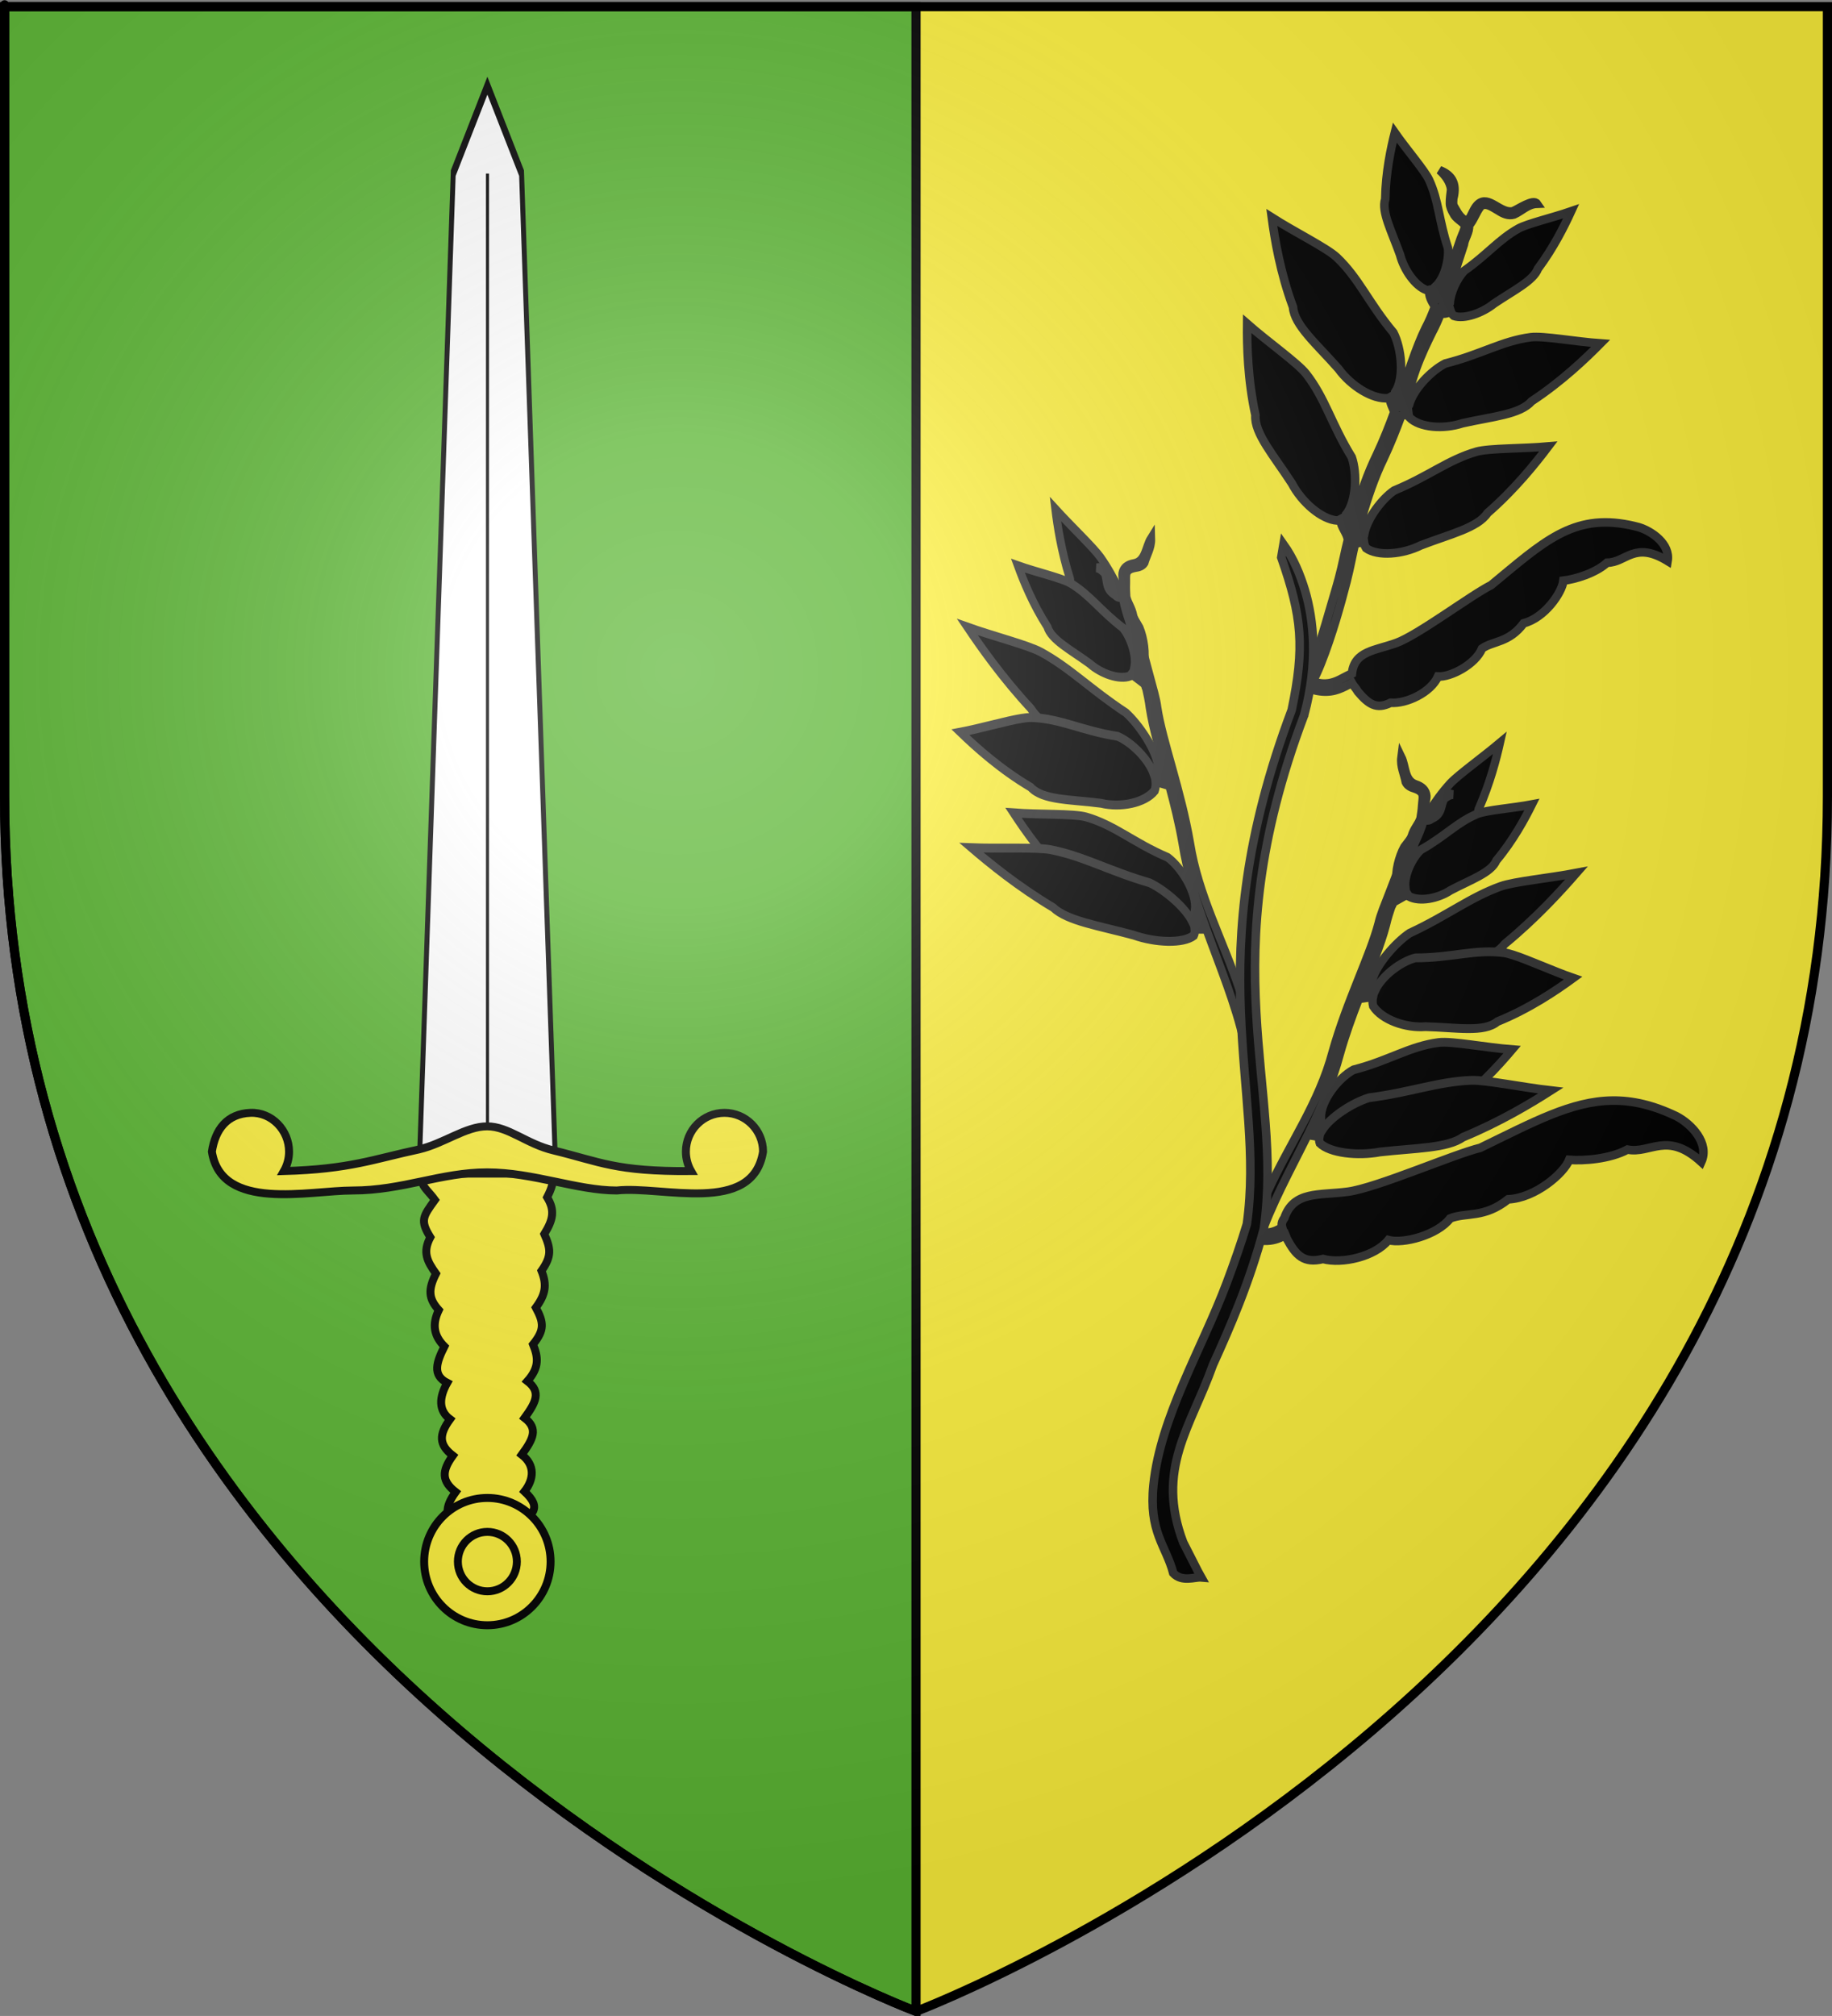 <?xml version="1.0" encoding="UTF-8" standalone="no"?>
<svg
   xmlns:dc="http://purl.org/dc/elements/1.1/"
   xmlns:cc="http://creativecommons.org/ns#"
   xmlns:rdf="http://www.w3.org/1999/02/22-rdf-syntax-ns#"
   xmlns:svg="http://www.w3.org/2000/svg"
   xmlns="http://www.w3.org/2000/svg"
   xmlns:xlink="http://www.w3.org/1999/xlink"
   xmlns:sodipodi="http://sodipodi.sourceforge.net/DTD/sodipodi-0.dtd"
   xmlns:inkscape="http://www.inkscape.org/namespaces/inkscape"
   height="660"
   width="600.01"
   version="1.0"
   id="svg2"
   sodipodi:version="0.32"
   inkscape:version="0.46"
   sodipodi:docname="Blason ville fr Armaucourt (Meurthe-et-Moselle).svg"
   sodipodi:docbase="D:\Mes documents\Renaud-Notre Lapin"
   inkscape:export-filename="/Users/olivier/Desktop/Blason Rouge/Blason_Vide_3D.png"
   inkscape:export-xdpi="144"
   inkscape:export-ydpi="144"
   inkscape:output_extension="org.inkscape.output.svg.inkscape">
  <rect width="100%" height="100%" fill="#808080" stroke="none"/>
  <sodipodi:namedview
     inkscape:window-height="814"
     inkscape:window-width="1152"
     inkscape:pageshadow="2"
     inkscape:pageopacity="0.0"
     guidetolerance="10.0"
     gridtolerance="10.0"
     objecttolerance="10.0"
     borderopacity="1.0"
     bordercolor="#666666"
     pagecolor="#ffffff"
     id="base"
     showgrid="false"
     height="660px"
     inkscape:zoom="5.04"
     inkscape:cx="192.36246"
     inkscape:cy="327.52158"
     inkscape:window-x="-8"
     inkscape:window-y="-8"
     inkscape:current-layer="layer3"
     showguides="true"
     inkscape:guide-bbox="true" />
  <desc
     id="desc4">Flag of Canton of Valais (Wallis)</desc>
  <defs
     id="defs6">
    <linearGradient
       id="linearGradient2893">
      <stop
         style="stop-color:white;stop-opacity:0.314;"
         offset="0"
         id="stop2895" />
      <stop
         id="stop2897"
         offset="0.19"
         style="stop-color:white;stop-opacity:0.251;" />
      <stop
         style="stop-color:#6b6b6b;stop-opacity:0.125;"
         offset="0.6"
         id="stop2901" />
      <stop
         style="stop-color:black;stop-opacity:0.125;"
         offset="1"
         id="stop2899" />
    </linearGradient>
    <radialGradient
       inkscape:collect="always"
       xlink:href="#linearGradient2893"
       id="radialGradient3543"
       gradientUnits="userSpaceOnUse"
       gradientTransform="matrix(1.353,0,0,1.349,-82.182,-85.747)"
       cx="221.445"
       cy="226.331"
       fx="221.445"
       fy="226.331"
       r="300" />
  </defs>
  <g
     inkscape:groupmode="layer"
     id="layer3"
     inkscape:label="Fond écu"
     style="display:inline"
     transform="translate(4.562,1.2525328e-6)">
    <path
       id="path2855"
       style="fill:#fcef3c;fill-opacity:1;fill-rule:evenodd;stroke:none;stroke-width:1px;stroke-linecap:butt;stroke-linejoin:miter;stroke-opacity:1"
       d="M 295.447,658.5 C 295.447,658.5 593.947,546.18 593.947,260.728 C 593.947,-24.723 593.947,2.176 593.947,2.176 L -3.053,2.176 L -3.053,260.728 C -3.053,546.18 295.447,658.5 295.447,658.5 z"
       sodipodi:nodetypes="cccccc" />
    <path
       sodipodi:nodetypes="ccccc"
       d="M 295.447,658.5 L 295.447,2.176 L -3.053,2.176 L -3.053,260.728 C -3.053,546.18 295.447,658.5 295.447,658.5 z"
       style="fill:#5ab532;fill-opacity:1;fill-rule:evenodd;stroke:#000000;stroke-width:3;stroke-linecap:butt;stroke-linejoin:miter;stroke-miterlimit:4;stroke-dasharray:none;stroke-opacity:1"
       id="path6235" />
    <g
       id="g7249">
      <g
         style="fill:#ffffff;stroke:#000000;stroke-width:0.716;stroke-miterlimit:4;stroke-dasharray:none;stroke-opacity:1"
         id="g4177"
         transform="matrix(3.632,0,0,3.632,64.293,-270.229)">
        <path
           sodipodi:nodetypes="ccccccccccccccccccccccc"
           id="path12997"
           d="M 20.102,179.368 C 18.302,181 19.3,181.237 20.261,182.562 C 19.192,184.049 18.895,184.403 19.848,185.929 C 19.135,187.279 19.554,188.085 20.356,189.209 C 19.639,190.633 19.668,191.449 20.61,192.489 C 19.962,193.84 20.208,194.856 21.118,195.77 C 20.414,197.181 19.993,198.346 21.372,199.05 C 20.633,200.357 20.567,201.545 21.625,202.33 C 20.602,203.733 20.616,204.635 21.879,205.61 C 20.857,207.014 20.87,207.915 22.133,208.891 C 21.116,210.293 21.125,211.188 22.387,212.171 C 20.228,215.171 24.571,213.521 27.32,212.159 C 29.117,210.946 29.974,210.371 28.337,208.844 C 29.187,207.752 29.32,206.479 28.091,205.529 C 29.115,204.126 29.608,203.19 28.345,202.214 C 29.364,200.808 29.863,199.875 28.599,198.899 C 29.701,197.661 29.572,196.724 29.108,195.584 C 30.161,194.284 30.084,193.622 29.362,192.269 C 30.247,191.068 30.378,190.223 29.871,188.954 C 30.805,187.632 30.71,186.966 30.125,185.639 C 30.912,184.352 31.11,183.525 30.379,182.324 C 31.202,180.71 31.11,179.986 29.616,179.009 C 32.737,171.669 22.726,177.46 20.102,179.368 z"
           style="fill:#fcef3c;fill-opacity:1;fill-rule:evenodd;stroke:#000000;stroke-width:0.716;stroke-linecap:butt;stroke-linejoin:miter;stroke-miterlimit:4;stroke-dasharray:none;stroke-opacity:1" />
        <g
           style="fill:#ffffff;stroke:#000000;stroke-width:0.939;stroke-miterlimit:4;stroke-dasharray:none;stroke-opacity:1"
           id="g19146"
           transform="matrix(0.76,0,0,0.765,5.991,106.151)">
          <path
             id="path12871"
             style="opacity:1;fill:#fcef3c;fill-opacity:1;fill-rule:evenodd;stroke:#000000;stroke-width:0.939;stroke-linecap:butt;stroke-linejoin:miter;stroke-miterlimit:4;stroke-dasharray:none;stroke-opacity:1"
             d="M 32.5,142.5 C 32.5,146.642 29.142,150 25,150 C 20.858,150 17.5,146.642 17.5,142.5 C 17.5,138.358 20.858,135 25,135 C 29.142,135 32.5,138.358 32.5,142.5 z" />
          <path
             id="path12873"
             style="opacity:1;fill:#fcef3c;fill-opacity:1;fill-rule:evenodd;stroke:#000000;stroke-width:0.939;stroke-linecap:butt;stroke-linejoin:miter;stroke-miterlimit:4;stroke-dasharray:none;stroke-opacity:1"
             d="M 28.5,142.5 C 28.5,144.433 26.933,146 25,146 C 23.067,146 21.5,144.433 21.5,142.5 C 21.5,140.567 23.067,139 25,139 C 26.933,139 28.5,140.567 28.5,142.5 z" />
        </g>
        <g
           style="fill:#ffffff;stroke:#000000;stroke-width:0.726;stroke-miterlimit:4;stroke-dasharray:none;stroke-opacity:1"
           id="g19142"
           transform="matrix(0.616,0,0,1.576,9.593,0.142)">
          <path
             id="path7245"
             d="M 25,114.056 L 25,109.428 L 25,54.004"
             style="fill:#ffffff;fill-opacity:1;fill-rule:evenodd;stroke:#000000;stroke-width:0.726;stroke-linecap:butt;stroke-linejoin:miter;stroke-miterlimit:4;stroke-dasharray:none;stroke-opacity:1" />
          <path
             id="path14773"
             d="M 15,114.109 L 35,114.109 L 30,57.02 L 25,52.02 L 20,57.02 L 15,114.109 z"
             style="fill:#ffffff;fill-opacity:1;fill-rule:evenodd;stroke:#000000;stroke-width:0.726;stroke-linecap:butt;stroke-linejoin:miter;stroke-miterlimit:4;stroke-dasharray:none;stroke-opacity:1" />
        </g>
        <path
           sodipodi:nodetypes="cczccssccsccssc"
           id="path12875"
           style="fill:#fcef3c;fill-opacity:1;fill-rule:evenodd;stroke:#000000;stroke-width:0.716;stroke-linecap:butt;stroke-linejoin:miter;stroke-miterlimit:4;stroke-dasharray:none;stroke-opacity:1"
           d="M 0.15,178.213 C 1.014,183.648 8.873,181.713 12.859,181.713 C 17.326,181.713 20.814,180.078 24.967,180.078 C 29.12,180.078 33.092,181.713 36.659,181.713 C 40.743,181.264 48.922,183.996 49.85,178.213 C 49.85,176.281 48.292,174.713 46.371,174.713 C 44.451,174.713 42.892,176.281 42.892,178.213 C 42.892,178.847 43.065,179.45 43.358,179.963 C 36.554,180.017 35.152,179.121 30.985,178.108 C 28.518,177.528 26.908,175.931 24.967,175.931 C 23.026,175.931 21.098,177.475 18.815,178.012 C 14.785,178.868 12.601,179.799 6.642,179.963 C 6.935,179.45 7.108,178.847 7.108,178.213 C 7.108,176.281 5.546,174.641 3.629,174.713 C 1.516,174.793 0.453,176.21 0.15,178.213 z" />
      </g>
      <path
         sodipodi:nodetypes="cc"
         id="path7247"
         d="M 155.1,368.532 L 155.1,56.826"
         style="fill:none;fill-rule:evenodd;stroke:#000000;stroke-width:1px;stroke-linecap:butt;stroke-linejoin:miter;stroke-opacity:1" />
    </g>
  </g>
  <g
     inkscape:groupmode="layer"
     id="layer4"
     inkscape:label="Meubles"
     transform="translate(4.562,1.2525328e-6)"
     sodipodi:insensitive="true">
    <path
       transform="translate(-1472.026,-86.836)"
       sodipodi:end="6.2831853"
       sodipodi:start="1.357941"
       d="M -95.745,281.381 A 0,4.787 0 1 1 -95.745,276.702 L -95.745,276.702 z"
       sodipodi:ry="4.7872343"
       sodipodi:rx="0"
       sodipodi:cy="276.70212"
       sodipodi:cx="-95.744682"
       id="path13306"
       style="opacity:0.615;fill:#fcef3c;fill-opacity:0.991;fill-rule:evenodd;stroke:#000000;stroke-width:2.5;stroke-linecap:round;stroke-linejoin:round;stroke-miterlimit:4;stroke-dasharray:none;stroke-dashoffset:0;stroke-opacity:1"
       sodipodi:type="arc" />
    <g
       id="g7231"
       style="fill:#000000;stroke:#313131;stroke-width:2.8;stroke-miterlimit:4;stroke-dasharray:none;stroke-opacity:1"
       transform="translate(0,-0.845)">
      <g
         inkscape:transform-center-y="-87.439427"
         inkscape:transform-center-x="49.233212"
         transform="matrix(0.201,-3.127961e-2,4.2151401e-2,0.219,312.389,249.876)"
         id="g4419"
         style="fill:#000000;stroke:#313131;stroke-width:13.147;stroke-miterlimit:4;stroke-dasharray:none;stroke-opacity:1">
        <path
           sodipodi:nodetypes="ccccccccccccccccccccccccccccccccc"
           style="fill:#000000;fill-rule:evenodd;stroke:#313131;stroke-width:13.147;stroke-linecap:butt;stroke-linejoin:miter;stroke-miterlimit:4;stroke-dasharray:none;stroke-opacity:1"
           d="M 215.312,-345.344 C 213.483,-321.614 211.7,-284.344 217,-241.688 C 214.287,-222.545 232.861,-189.493 249.188,-151.344 C 257.72,-126.79 276.821,-98.913 293.031,-91.031 C 296.091,-90.76 298.812,-91.57 301.188,-93.219 L 302.891,-75.47 L 311.297,-81.002 L 307.781,-101.375 C 314.641,-114.707 315.894,-138.046 312.219,-154.312 C 293.683,-199.676 289.714,-229.862 271.75,-265.344 C 263.631,-281.135 235.033,-316.633 215.312,-345.344 z M 40.031,-194.125 C 55.372,-161.713 80.468,-111.804 115.844,-61.281 C 127.095,-34.02 167.621,-7.899 209.781,26.844 C 235.122,50.985 272.475,69.891 292.844,65.5 C 294.621,64.062 296.025,62.244 297.062,60.094 C 306.019,62.44 308.271,70.948 313.875,76.375 L 318.817,72.216 C 312.406,64.233 309.018,52.59 299.469,48.406 C 300.041,24.685 282.064,-13.469 264.906,-33.812 C 215.57,-75.916 190.331,-111.442 148.594,-141.25 C 129.906,-154.404 78.511,-174.678 40.031,-194.125 z M 56.469,86.062 C 69.762,115.166 91.888,159.52 125.281,201.469 C 134.636,226.439 176.479,241.5 219.156,265.031 C 244.439,282.561 283.581,291.07 306.594,280.438 C 307.115,279.941 307.618,279.436 308.094,278.906 L 325.281,295.875 L 333.125,287.969 L 313.906,268.969 C 322.791,244.15 305.578,203.484 286.969,185.594 C 237.191,156.553 213.299,127.156 170.531,108.625 C 151.36,100.528 96.807,94.799 56.469,86.062 z"
           id="path4421" />
        <path
           style="fill:#000000;fill-opacity:1;fill-rule:evenodd;stroke:#313131;stroke-width:13.147;stroke-linecap:butt;stroke-linejoin:miter;stroke-miterlimit:4;stroke-dasharray:none;stroke-opacity:1"
           d="M 357.572,-280.824 C 346.579,-269.703 342.309,-248.611 323.188,-248.376 C 313.261,-248.216 305.306,-244.925 301.889,-236.72 C 300.315,-232.43 300.853,-226.925 299.5,-222 C 296.166,-214.968 300.409,-203.876 292.5,-206.781 C 289.225,-207.348 287.272,-209.126 285.25,-211.438 C 283.098,-214.001 280.877,-216.055 280.125,-219.188 C 278.235,-227.619 281.103,-237.12 276.125,-244.844 C 269.264,-252.032 266.24,-249.947 261.969,-250.875 C 267.631,-249.159 270.617,-245.144 273.844,-240.969 C 276.666,-229.577 269.382,-218.634 283.094,-207.406 C 284.729,-205.459 286.507,-203.55 288.594,-202.875 C 290.965,-202.454 293.045,-201.557 295,-200.312 C 294.954,-187.39 296.274,-176.908 297.726,-167.185 C 299.089,-158.059 297.683,-149.282 299.562,-138.576 C 301.789,-120.854 301.273,-103.565 302.688,-87.125 L 292.125,-97.562 C 299.724,-114.664 294.874,-142.976 285.688,-157.844 C 255.337,-187.854 243.635,-213.353 216.375,-234.531 C 204.117,-243.874 166.043,-258.014 138.719,-271.719 C 142.888,-248.392 150.563,-212.497 166.781,-176.25 C 168.887,-156.613 196.133,-138.092 222.406,-113.344 C 237.31,-96.108 263.813,-82.773 282.281,-86.156 C 283.452,-86.809 284.527,-87.584 285.531,-88.438 L 303.938,-70.219 C 304.709,-57.032 304.894,-45.103 304.094,-35.344 L 304.094,-35.219 L 304.094,-35.094 C 302.857,-5.502 306.732,30.111 310.156,69.312 L 291.188,60.875 L 290.406,62.625 C 286.719,38.166 264.114,9.828 244.625,-1.438 C 189.345,-17.726 159.146,-40.552 113.188,-48.312 C 109.334,-48.927 104.295,-49.155 98.375,-49.125 C 72.722,-48.993 30.553,-43.887 -2.969,-42.938 C 16.902,-17.86 48.978,19.946 91.438,52.688 C 106.495,74.695 150.745,79.3 197.812,91.938 C 226.555,102.909 266.605,101.799 286.406,85.969 C 288.935,82.012 290.327,77.603 290.781,72.875 L 311.25,82 C 313.521,109.81 315.27,139.217 314.625,169.438 C 313.183,209.397 317.87,248.721 324.344,287.625 L 306.406,285.219 C 300.116,262.783 272.934,232.736 250.781,218.469 C 189.493,191.878 154.683,165.029 104.281,148.031 C 81.762,140.603 23.75,135.226 -20.719,127.156 C 3.147,153.703 41.432,194.197 90.438,232.5 C 108.809,255.271 157.028,269.072 209.094,290.625 C 241.199,306.662 284.397,314.559 304.281,304.938 C 306.302,302.416 307.364,299.382 307.656,296 L 326.188,298.5 C 336.324,356.617 349.581,413.809 351.438,470.656 L 369.82,454.069 C 369.105,432.179 363.787,417.999 360.659,396.265 C 349.343,317.632 323.79,248.369 326.625,169.781 L 326.625,169.75 L 326.625,169.688 C 328.33,89.817 313.945,16.078 316.062,-34.594 C 317.135,-47.667 315.021,-63.875 313.769,-81.064 C 311.639,-110.3 308.89,-143.035 305.973,-172.805 C 306.033,-185.44 301.444,-191.108 300.755,-202.284 C 301.747,-208.589 302.67,-215.493 304.106,-220.717 C 307.429,-233.927 305.333,-241.968 323.031,-242.5 C 329.182,-242.373 335.399,-243.186 339.634,-247.511 C 345.662,-258.589 355.258,-267.685 357.572,-280.824 z"
           id="path4423"
           sodipodi:nodetypes="cccccccccccccscccccccccccccccccccscccccccccccccccccccsccccscccccc" />
      </g>
      <g
         inkscape:transform-center-y="-88.860994"
         inkscape:transform-center-x="-58.543299"
         style="fill:#000000;stroke:#313131;stroke-width:13.147;stroke-miterlimit:4;stroke-dasharray:none;stroke-opacity:1"
         id="g6001"
         transform="matrix(-0.198,-6.1958847e-2,-6.3646024e-2,0.21,507.334,329.903)">
        <path
           id="path6003"
           d="M 215.312,-345.344 C 213.483,-321.614 211.7,-284.344 217,-241.688 C 214.287,-222.545 232.861,-189.493 249.188,-151.344 C 257.72,-126.79 276.821,-98.913 293.031,-91.031 C 296.091,-90.76 298.812,-91.57 301.188,-93.219 L 302.891,-75.47 L 311.297,-81.002 L 307.781,-101.375 C 314.641,-114.707 315.894,-138.046 312.219,-154.312 C 293.683,-199.676 289.714,-229.862 271.75,-265.344 C 263.631,-281.135 235.033,-316.633 215.312,-345.344 z M 40.031,-194.125 C 55.372,-161.713 80.468,-111.804 115.844,-61.281 C 127.095,-34.02 167.621,-7.899 209.781,26.844 C 235.122,50.985 272.475,69.891 292.844,65.5 C 294.621,64.062 296.025,62.244 297.062,60.094 C 306.019,62.44 308.271,70.948 313.875,76.375 L 318.817,72.216 C 312.406,64.233 309.018,52.59 299.469,48.406 C 300.041,24.685 282.064,-13.469 264.906,-33.812 C 215.57,-75.916 190.331,-111.442 148.594,-141.25 C 129.906,-154.404 78.511,-174.678 40.031,-194.125 z M 56.469,86.062 C 69.762,115.166 91.888,159.52 125.281,201.469 C 134.636,226.439 176.479,241.5 219.156,265.031 C 244.439,282.561 283.581,291.07 306.594,280.438 C 307.115,279.941 307.618,279.436 308.094,278.906 L 325.281,295.875 L 333.125,287.969 L 313.906,268.969 C 322.791,244.15 305.578,203.484 286.969,185.594 C 237.191,156.553 213.299,127.156 170.531,108.625 C 151.36,100.528 96.807,94.799 56.469,86.062 z"
           style="fill:#000000;fill-rule:evenodd;stroke:#313131;stroke-width:13.147;stroke-linecap:butt;stroke-linejoin:miter;stroke-miterlimit:4;stroke-dasharray:none;stroke-opacity:1"
           sodipodi:nodetypes="ccccccccccccccccccccccccccccccccc" />
        <path
           sodipodi:nodetypes="cccccccccccccscccccccccccccccccccscccccccccccccccccccsccccscccccc"
           id="path6005"
           d="M 357.572,-280.824 C 346.579,-269.703 342.309,-248.611 323.188,-248.376 C 313.261,-248.216 305.306,-244.925 301.889,-236.72 C 300.315,-232.43 300.853,-226.925 299.5,-222 C 296.166,-214.968 300.409,-203.876 292.5,-206.781 C 289.225,-207.348 287.272,-209.126 285.25,-211.438 C 283.098,-214.001 280.877,-216.055 280.125,-219.188 C 278.235,-227.619 281.103,-237.12 276.125,-244.844 C 269.264,-252.032 266.24,-249.947 261.969,-250.875 C 267.631,-249.159 270.617,-245.144 273.844,-240.969 C 276.666,-229.577 269.382,-218.634 283.094,-207.406 C 284.729,-205.459 286.507,-203.55 288.594,-202.875 C 290.965,-202.454 293.045,-201.557 295,-200.312 C 294.954,-187.39 296.274,-176.908 297.726,-167.185 C 299.089,-158.059 297.683,-149.282 299.562,-138.576 C 301.789,-120.854 301.273,-103.565 302.688,-87.125 L 292.125,-97.562 C 299.724,-114.664 294.874,-142.976 285.688,-157.844 C 255.337,-187.854 243.635,-213.353 216.375,-234.531 C 204.117,-243.874 166.043,-258.014 138.719,-271.719 C 142.888,-248.392 150.563,-212.497 166.781,-176.25 C 168.887,-156.613 196.133,-138.092 222.406,-113.344 C 237.31,-96.108 263.813,-82.773 282.281,-86.156 C 283.452,-86.809 284.527,-87.584 285.531,-88.438 L 303.938,-70.219 C 304.709,-57.032 304.894,-45.103 304.094,-35.344 L 304.094,-35.219 L 304.094,-35.094 C 302.857,-5.502 306.732,30.111 310.156,69.312 L 291.188,60.875 L 290.406,62.625 C 286.719,38.166 264.114,9.828 244.625,-1.438 C 189.345,-17.726 159.146,-40.552 113.188,-48.312 C 109.334,-48.927 104.295,-49.155 98.375,-49.125 C 72.722,-48.993 30.553,-43.887 -2.969,-42.938 C 16.902,-17.86 48.978,19.946 91.438,52.688 C 106.495,74.695 150.745,79.3 197.812,91.938 C 226.555,102.909 266.605,101.799 286.406,85.969 C 288.935,82.012 290.327,77.603 290.781,72.875 L 311.25,82 C 313.521,109.81 315.27,139.217 314.625,169.438 C 313.183,209.397 317.87,248.721 324.344,287.625 L 306.406,285.219 C 300.116,262.783 272.934,232.736 250.781,218.469 C 189.493,191.878 154.683,165.029 104.281,148.031 C 81.762,140.603 23.75,135.226 -20.719,127.156 C 3.147,153.703 41.432,194.197 90.438,232.5 C 108.809,255.271 157.028,269.072 209.094,290.625 C 241.199,306.662 284.397,314.559 304.281,304.938 C 306.302,302.416 307.364,299.382 307.656,296 L 326.188,298.5 C 336.324,356.617 349.581,413.809 351.438,470.656 L 369.82,454.069 C 369.105,432.179 363.787,417.999 360.659,396.265 C 349.343,317.632 323.79,248.369 326.625,169.781 L 326.625,169.75 L 326.625,169.688 C 328.33,89.817 313.945,16.078 316.062,-34.594 C 317.135,-47.667 315.021,-63.875 313.769,-81.064 C 311.639,-110.3 308.89,-143.035 305.973,-172.805 C 306.033,-185.44 301.444,-191.108 300.755,-202.284 C 301.747,-208.589 302.67,-215.493 304.106,-220.717 C 307.429,-233.927 305.333,-241.968 323.031,-242.5 C 329.182,-242.373 335.399,-243.186 339.634,-247.511 C 345.662,-258.589 355.258,-267.685 357.572,-280.824 z"
           style="fill:#000000;fill-opacity:1;fill-rule:evenodd;stroke:#313131;stroke-width:13.147;stroke-linecap:butt;stroke-linejoin:miter;stroke-miterlimit:4;stroke-dasharray:none;stroke-opacity:1" />
      </g>
      <path
         inkscape:transform-center-y="-24.254338"
         inkscape:transform-center-x="-87.351119"
         id="path6007"
         d="M 523.53,361.164 C 510.172,361.32 497.755,368.128 480.264,376.62 C 471.141,378.88 446.315,389.736 436.895,390.994 C 427.474,392.253 419.157,390.647 416.09,399.602 C 415.172,400.86 415.09,401.758 415.351,402.664 C 414.711,403.049 414.082,403.402 413.43,403.681 C 411.914,404.329 410.322,404.655 408.058,404.236 L 407.633,406.835 C 410.433,407.353 412.734,406.92 414.621,406.113 C 415.276,405.833 415.882,405.515 416.46,405.181 C 416.617,405.542 416.767,405.935 416.9,406.366 C 419.874,411.874 422.473,414.57 428.753,413.022 C 434.91,414.707 445.731,412.296 450.153,406.833 C 454.963,408.138 466.17,405.258 470.4,399.73 C 475.67,397.663 481.553,399.773 489.396,393.483 C 498.26,393.091 507.625,384.996 509.387,380.564 C 514.145,380.934 522.733,380.303 528.464,377.202 C 536.065,378.696 541.381,370.979 552.645,381.256 C 555.434,375.073 549.311,368.768 544.475,366.271 C 536.801,362.598 530.054,361.088 523.53,361.164 z"
         style="fill:#000000;fill-rule:evenodd;stroke:#313131;stroke-width:2.8;stroke-linecap:butt;stroke-linejoin:miter;stroke-miterlimit:4;stroke-dasharray:none;stroke-opacity:1" />
      <path
         sodipodi:nodetypes="cccccsccccccccccccccccssccccccccccccccccccccccccsccccccccccssccssccccccccccscccccccccccccscccccccc"
         id="path5999"
         d="M 509.999,70.03 C 503.907,72.13 495.698,74.053 492.784,75.647 C 486.282,79.275 482.565,84.185 474.963,89.537 C 472.714,91.935 470.527,96.421 470.265,99.977 C 469.648,100.697 469.098,101.532 467.881,101.206 C 467.748,100.116 470.266,95.185 471.192,92.322 C 472.433,88.484 473.655,84.568 474.873,80.943 C 475.126,78.873 476.812,76.796 476.539,74.68 C 478.155,72.856 478.826,70.384 480.305,68.498 C 481.902,66.864 484.425,68.821 486.125,69.775 C 487.813,70.85 489.388,71.592 491.281,71.074 C 493.848,69.948 495.764,67.68 498.832,67.555 C 497.635,65.793 492.586,69.392 490.935,70.003 C 486.862,70.926 483.01,64.579 479.571,67.679 C 477.385,69.561 476.96,74.513 474.775,72.608 C 473.196,71.513 472.435,69.735 471.48,68.156 C 471.254,67.395 471.344,66.608 471.405,65.851 C 472.775,60.614 470.628,57.998 466.92,56.546 C 468.79,58.223 470.424,60.404 470.7,62.871 C 470.549,64.376 470.287,65.866 470.318,67.398 C 470.332,68.619 470.848,69.635 471.451,70.699 C 472.168,72.351 474.17,73.253 475.286,74.602 C 475.289,75.745 474.384,77.479 473.843,78.968 C 472.228,83.403 471.106,87.744 469.386,92.284 C 468.721,94.037 467.213,98.188 466.33,98.683 C 465.299,97.075 465.662,95.929 465.594,94.64 C 468.513,92.062 470.091,85.965 469.681,82.073 C 466.653,72.988 466.704,66.744 463.478,59.724 C 462.011,56.602 456.155,49.836 452.261,44.283 C 450.994,49.319 449.278,57.2 449.124,66.041 C 447.795,70.134 451.252,76.628 453.981,84.25 C 455.249,89.204 459.022,94.599 462.762,95.857 C 463.037,95.851 463.305,95.81 463.568,95.746 C 463.274,97.706 464.31,99.487 465.402,101.26 C 464.39,103.941 463.379,106.313 462.374,108.155 L 462.363,108.18 L 462.352,108.204 C 459.204,114.566 456.444,123.599 453.211,132.768 C 452.65,132.02 452.299,130.668 452.361,129.26 C 455.519,124.651 454.457,114.855 451.816,109.746 C 443.647,100.01 440.622,92.076 433.233,85.066 C 429.909,81.968 419.446,76.809 411.972,72.042 C 412.922,79.147 414.735,90.107 418.918,101.379 C 419.327,107.327 426.735,113.538 433.817,121.597 C 437.806,127.128 445.058,131.765 450.223,131.189 C 450.332,131.134 450.437,131.075 450.541,131.013 C 450.773,133.001 451.542,134.207 452.105,135.713 C 450.428,140.298 448.568,145.001 446.385,149.645 C 443.359,155.848 441.104,162.382 439.192,169.035 C 438.728,170.649 438.284,172.271 437.855,173.897 C 437.205,172.549 436.279,171.604 436.313,169.263 C 439.723,165.017 439.975,155.76 438.151,150.511 C 431.415,139.591 429.537,131.301 423.188,123.186 C 420.323,119.589 410.654,112.769 403.898,106.839 C 403.826,113.966 404.063,125.022 406.612,136.779 C 406.167,142.68 412.648,150.015 418.543,159.107 C 421.72,165.202 428.269,170.969 433.492,171.272 C 433.822,171.17 434.137,171.031 434.436,170.868 C 434.536,173.449 436.736,175.418 436.887,177.631 C 435.946,181.306 435.15,185.722 433.906,190.33 C 432.871,194.162 431.625,198.156 430.459,202.215 C 428.064,210.551 424.864,221.197 421.24,223.107 L 423.041,226.487 C 425.609,226.154 430.397,212.318 432.954,203.848 C 434.259,199.528 435.445,195.213 436.477,191.18 C 437.728,186.295 438.492,181.738 439.378,178.228 C 440.407,179.064 441.232,178.365 442.121,178.146 C 442.215,178.943 442.45,179.673 442.86,180.314 C 446.738,183.074 454.835,182.339 460.746,179.405 C 470.382,175.691 479.38,173.684 482.612,168.824 C 491.48,161.111 498.289,152.616 502.52,147.012 C 494.176,147.765 483.236,147.542 479.047,148.705 C 469.677,151.396 463.368,156.786 452.04,161.444 C 447.996,164.218 443.181,170.565 442.238,175.656 C 441.522,175.826 440.822,177.528 439.879,176.252 C 440.359,174.403 440.861,172.538 441.391,170.672 C 443.321,163.87 445.62,157.058 448.593,150.965 L 448.595,150.959 L 448.601,150.946 C 450.798,146.271 452.673,141.557 454.357,136.98 C 456.139,136.663 455.944,136.444 456.693,136.178 C 456.749,136.637 456.859,137.073 457.033,137.492 C 460.341,140.904 468.26,141.45 474.407,139.421 C 484.261,137.196 493.234,136.595 497.097,132.188 C 506.832,125.791 514.704,118.277 519.646,113.277 C 511.492,112.709 500.985,110.738 496.771,111.249 C 487.33,112.48 480.426,116.939 468.795,119.851 C 464.244,122.129 458.253,128.273 456.92,133.457 C 456.503,134.013 456.209,134.728 455.147,134.441 C 456.709,130.051 457.745,125.752 459.175,121.764 C 460.843,117.11 462.89,112.885 464.54,109.551 C 465.489,107.811 466.415,105.716 467.326,103.398 L 467.394,103.605 C 469.128,103.593 470.167,103.243 470.492,102.544 C 470.704,103.23 471.059,103.816 471.577,104.26 C 474.98,105.423 480.89,103.377 484.765,100.238 C 491.276,95.856 497.626,92.775 499.145,88.818 C 504.35,81.83 507.869,74.687 509.999,70.03 z"
         style="fill:#000000;fill-rule:evenodd;stroke:#313131;stroke-width:2.8;stroke-linecap:butt;stroke-linejoin:miter;stroke-miterlimit:4;stroke-dasharray:none;stroke-opacity:1" />
      <path
         id="path6009"
         d="M 529.252,172.746 C 510.477,168.862 500.806,178.396 483.811,192.401 C 477.114,195.752 459.86,208.778 452.723,211.349 C 445.744,213.862 439.03,213.937 438.214,221.339 C 436.171,222.197 434.502,223.338 432.707,223.991 C 430.188,224.906 427.408,225.158 422.312,222.707 L 421.29,225.104 C 426.884,227.795 430.8,227.628 433.827,226.528 C 435.472,225.93 436.848,225.148 438.193,224.464 C 438.638,225.296 439.466,226.048 440.2,227.323 C 443.675,231.407 446.274,233.221 450.887,230.92 C 456.07,231.317 464.065,227.565 466.408,222.322 C 470.455,222.623 478.663,218.42 480.841,213.153 C 484.553,210.586 489.61,211.377 494.47,204.893 C 501.349,203.131 507.026,194.905 507.493,190.947 C 511.306,190.482 517.921,188.564 521.781,185.066 C 528.058,185.071 530.639,177.816 541.608,184.505 C 542.52,178.929 536.403,174.704 532.09,173.419 C 531.121,173.162 530.175,172.937 529.252,172.746 z"
         style="fill:#000000;fill-rule:evenodd;stroke:#313131;stroke-width:2.8;stroke-linecap:butt;stroke-linejoin:miter;stroke-miterlimit:4;stroke-dasharray:none;stroke-opacity:1" />
      <path
         sodipodi:nodetypes="ccccccccccccsscccc"
         id="path4428"
         d="M 415.802,179.036 C 419.078,183.628 421.245,188.854 422.844,194.12 C 425.673,203.702 427.245,217.608 422.598,234.881 L 422.588,234.999 L 422.525,235.11 C 391.674,316.971 416.024,356.191 409.38,402.984 L 409.368,403.131 L 409.329,403.274 C 404.622,420.9 398.246,435.466 392.699,447.681 C 385.418,468.185 373.851,481.68 382.957,505.793 C 383.872,507.505 388.269,516.304 388.823,517.253 C 386.827,517.079 382.572,518.904 379.702,515.879 C 377.326,506.839 371.624,502.46 373.223,486.916 C 375.511,464.683 389.063,442.51 397.202,420.844 C 399.567,414.547 401.807,408.171 403.802,401.621 C 410.058,357.172 387.263,316.272 418.49,233.268 C 422.777,212.727 421.895,202.802 415.069,183.335 L 415.802,179.036 z"
         style="fill:#000000;fill-opacity:1;fill-rule:evenodd;stroke:#313131;stroke-width:2.8;stroke-linecap:butt;stroke-linejoin:miter;stroke-miterlimit:4;stroke-dasharray:none;stroke-opacity:1" />
    </g>
  </g>
  <g
     inkscape:groupmode="layer"
     id="layer2"
     inkscape:label="Reflet final"
     style="display:inline"
     transform="translate(4.562,1.2525328e-6)"
     sodipodi:insensitive="true">
    <path
       sodipodi:nodetypes="cccccc"
       d="M 295.447,658.5 C 295.447,658.5 593.947,546.18 593.947,260.728 C 593.947,-24.723 593.947,2.176 593.947,2.176 L -3.053,2.176 L -3.053,260.728 C -3.053,546.18 295.447,658.5 295.447,658.5 z"
       style="opacity:1;fill:url(#radialGradient3543);fill-opacity:1;fill-rule:evenodd;stroke:none;stroke-width:1px;stroke-linecap:butt;stroke-linejoin:miter;stroke-opacity:1"
       id="path2875"
       inkscape:export-xdpi="144"
       inkscape:export-ydpi="144" />
  </g>
  <g
     inkscape:groupmode="layer"
     id="layer1"
     inkscape:label="Contour final"
     style="display:inline"
     transform="translate(4.562,1.2525328e-6)"
     sodipodi:insensitive="true">
    <path
       sodipodi:nodetypes="cccccc"
       d="M 295.447,658.5 C 295.447,658.5 -3.053,546.18 -3.053,260.728 C -3.053,-24.723 -3.053,2.176 -3.053,2.176 L 593.947,2.176 L 593.947,260.728 C 593.947,546.18 295.447,658.5 295.447,658.5 z"
       style="opacity:1;fill:none;fill-opacity:1;fill-rule:evenodd;stroke:#000000;stroke-width:3;stroke-linecap:butt;stroke-linejoin:miter;stroke-miterlimit:4;stroke-dasharray:none;stroke-opacity:1"
       id="path1411"
       inkscape:export-xdpi="144"
       inkscape:export-ydpi="144" />
  </g>
</svg>
